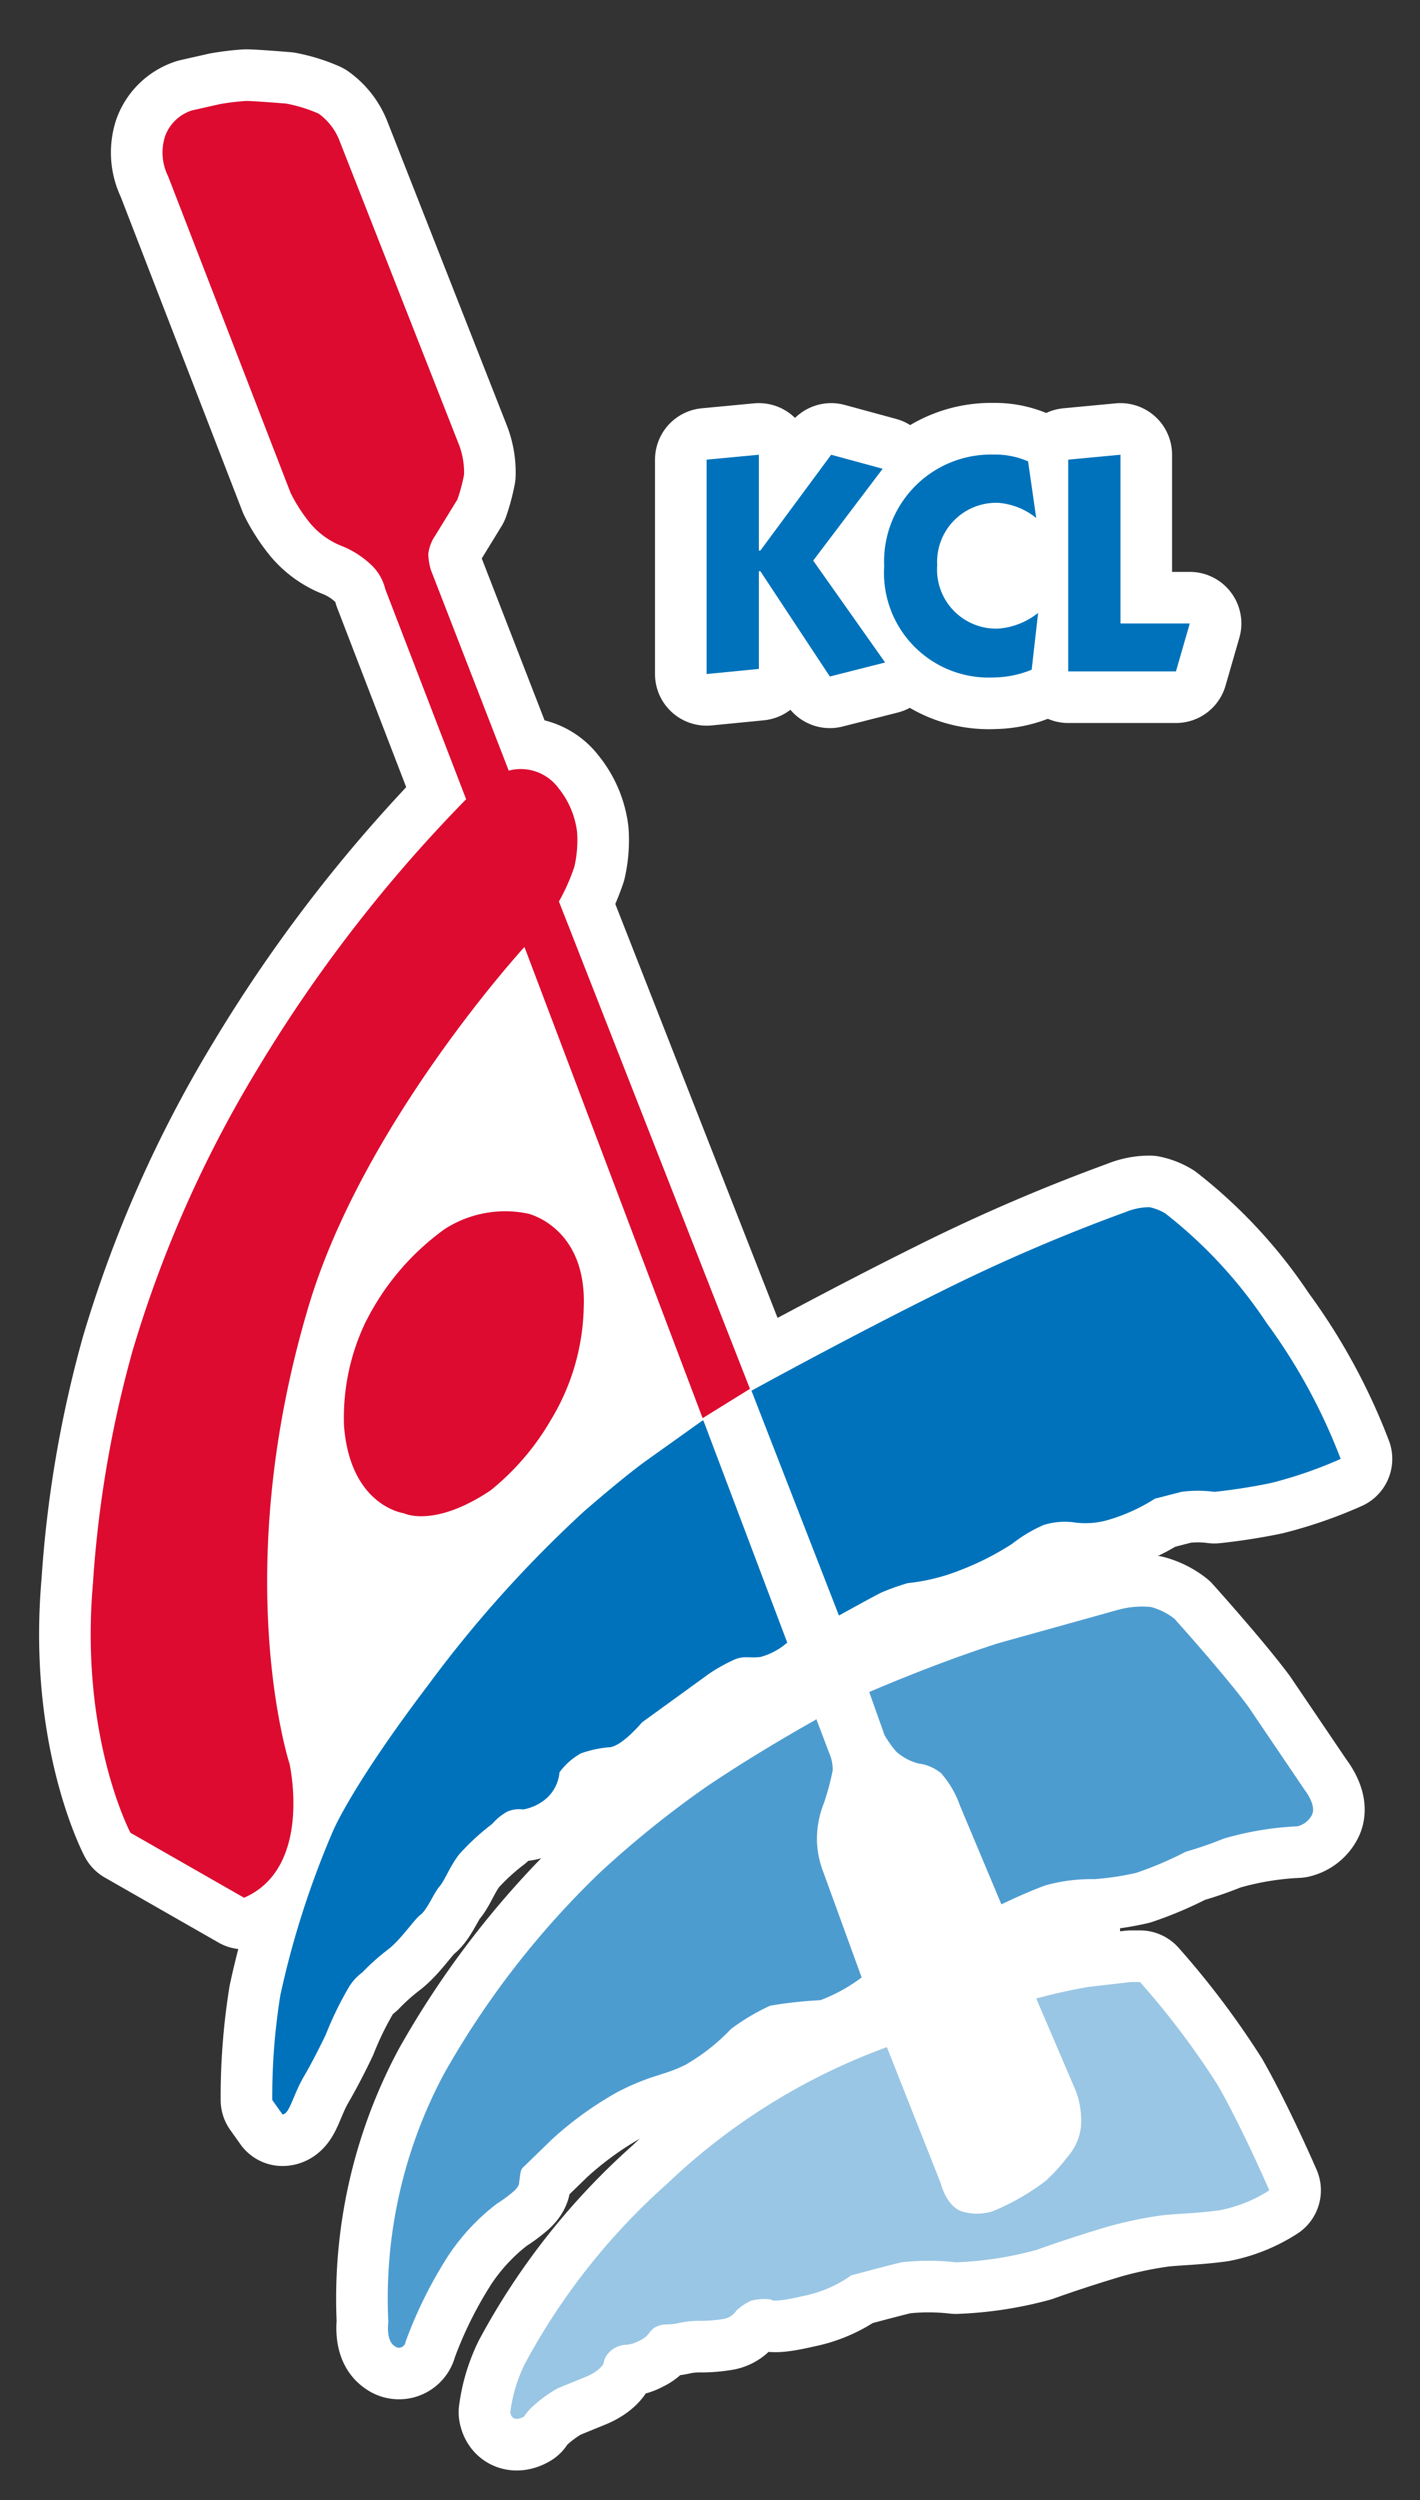 <svg xmlns="http://www.w3.org/2000/svg" width="75" height="132" viewBox="0 0 75 132"><rect x="0" y="0" width="75" height="132" fill="#333333" stroke="none"/><defs><style>.cls-1,.cls-4{fill:none;}.cls-2{clip-path:url(#clip-path);}.cls-3{fill:#fff;}.cls-4{stroke:#fff;stroke-linecap:square;stroke-linejoin:round;stroke-width:5.45px;}.cls-5{fill:#dd0b2f;}.cls-6{fill:#0072bb;}.cls-7{fill:#4d9cd0;}.cls-8{fill:#99c6e4;}</style><clipPath id="clip-path"><path class="cls-1" d="M.2 1.33h74.61v130.67h-74.61z"/></clipPath></defs><title>logo</title><g class="cls-2"><path class="cls-3" d="M8.88 9.31a2.81 2.81 0 0 1-.16-2.12 2.23 2.23 0 0 1 1.42-1.36l1.46-.33a12.88 12.88 0 0 1 1.4-.17c.43 0 2.12.14 2.12.14a7.84 7.84 0 0 1 1.71.53 3.15 3.15 0 0 1 1.09 1.4l6.29 16a4.1 4.1 0 0 1 .3 1.66 9.15 9.15 0 0 1-.35 1.31l-1.16 1.89a2.17 2.17 0 0 0-.38 1 3.29 3.29 0 0 0 .14.84l4.11 10.59a2.47 2.47 0 0 1 2.61.9 4.57 4.57 0 0 1 1 2.34 6.31 6.31 0 0 1-.14 1.82 10.45 10.45 0 0 1-.82 1.85l10.09 25.73-2.5 1.55-9.41-24.88s-8.53 9.3-11.41 19c-4.23 14.2-1 24.12-1 24.12s1.25 5.5-2.4 7.08l-6-3.43s-2.69-5.07-1.98-13.18a60.11 60.11 0 0 1 2.09-12.26 63.35 63.35 0 0 1 6.59-14.87 76.86 76.86 0 0 1 11.03-14.26l-4.27-11.09a2.59 2.59 0 0 0-.62-1.16 4.87 4.87 0 0 0-1.6-1.09 4.18 4.18 0 0 1-1.78-1.27 8.65 8.65 0 0 1-1-1.56z"/><path class="cls-4" d="M8.88 9.31a2.81 2.81 0 0 1-.16-2.12 2.23 2.23 0 0 1 1.42-1.36l1.46-.33a12.88 12.88 0 0 1 1.4-.17c.43 0 2.12.14 2.12.14a7.84 7.84 0 0 1 1.71.53 3.15 3.15 0 0 1 1.09 1.4l6.29 16a4.1 4.1 0 0 1 .3 1.66 9.15 9.15 0 0 1-.35 1.31l-1.16 1.89a2.17 2.17 0 0 0-.38 1 3.29 3.29 0 0 0 .14.84l4.11 10.59a2.47 2.47 0 0 1 2.61.9 4.57 4.57 0 0 1 1 2.34 6.31 6.31 0 0 1-.14 1.82 10.45 10.45 0 0 1-.82 1.85l10.09 25.73-2.5 1.55-9.41-24.88s-8.53 9.3-11.41 19c-4.23 14.2-1 24.12-1 24.12s1.25 5.5-2.4 7.08l-6-3.43s-2.69-5.07-1.98-13.18a60.11 60.11 0 0 1 2.09-12.26 63.35 63.35 0 0 1 6.59-14.87 76.86 76.86 0 0 1 11.03-14.26l-4.27-11.09a2.59 2.59 0 0 0-.62-1.16 4.87 4.87 0 0 0-1.6-1.09 4.18 4.18 0 0 1-1.78-1.27 8.65 8.65 0 0 1-1-1.56z"/><path class="cls-3" d="M19.34 69.75a13.43 13.43 0 0 1 4.14-4.85 5.9 5.9 0 0 1 4.41-.82s3.13.71 2.94 5a11.93 11.93 0 0 1-1.75 5.92 13.32 13.32 0 0 1-3.18 3.7c-3 2-4.57 1.2-4.57 1.2s-2.83-.37-3.16-4.61a11.69 11.69 0 0 1 1.16-5.53"/><path class="cls-4" d="M19.34 69.75a13.43 13.43 0 0 1 4.14-4.85 5.9 5.9 0 0 1 4.41-.82s3.13.71 2.94 5a11.93 11.93 0 0 1-1.75 5.92 13.32 13.32 0 0 1-3.18 3.7c-3 2-4.57 1.2-4.57 1.2s-2.83-.37-3.16-4.61a11.69 11.69 0 0 1 1.17-5.54z"/><path class="cls-3" d="M37.15 75l4.43 11.73a3.58 3.58 0 0 1-1.42.76c-.62.07-.8-.07-1.31.11a9.17 9.17 0 0 0-1.38.76l-2 1.45-1.56 1.13s-1 1.2-1.67 1.31a5.79 5.79 0 0 0-1.56.33 3.5 3.5 0 0 0-1.13 1 2.09 2.09 0 0 1-.65 1.34 2.54 2.54 0 0 1-1.27.62 1.59 1.59 0 0 0-.83.11 2.9 2.9 0 0 0-.8.65 12.56 12.56 0 0 0-1.74 1.6c-.51.65-.76 1.38-1.05 1.71s-.65 1.23-1 1.49-1.05 1.34-1.74 1.85a12.16 12.16 0 0 0-1.34 1.2 2.65 2.65 0 0 0-.72.8 18 18 0 0 0-1.2 2.47s-.58 1.23-1.16 2.22-.76 2-1.13 2l-.54-.76a33.68 33.68 0 0 1 .43-5.55 47.41 47.41 0 0 1 2.79-8.68s1-2.39 5-7.66a64.2 64.2 0 0 1 8.28-9.22s2-1.74 3.2-2.61l3-2.14"/><path class="cls-4" d="M37.15 75l4.43 11.73a3.58 3.58 0 0 1-1.42.76c-.62.07-.8-.07-1.31.11a9.17 9.17 0 0 0-1.38.76l-2 1.45-1.56 1.13s-1 1.2-1.67 1.31a5.79 5.79 0 0 0-1.56.33 3.5 3.5 0 0 0-1.13 1 2.09 2.09 0 0 1-.65 1.34 2.54 2.54 0 0 1-1.27.62 1.59 1.59 0 0 0-.83.11 2.9 2.9 0 0 0-.8.65 12.56 12.56 0 0 0-1.74 1.6c-.51.65-.76 1.38-1.05 1.71s-.65 1.23-1 1.49-1.05 1.34-1.74 1.85a12.16 12.16 0 0 0-1.34 1.2 2.65 2.65 0 0 0-.72.8 18 18 0 0 0-1.2 2.47s-.58 1.23-1.16 2.22-.76 2-1.13 2l-.54-.76a33.68 33.68 0 0 1 .43-5.55 47.41 47.41 0 0 1 2.79-8.68s1-2.39 5-7.66a64.2 64.2 0 0 1 8.28-9.22s2-1.74 3.2-2.61l3.07-2.16z"/><path class="cls-3" d="M43.11 90.75l.69 1.82a2.14 2.14 0 0 1 .18.91 13.1 13.1 0 0 1-.47 1.74 5.14 5.14 0 0 0-.36 2 5 5 0 0 0 .26 1.42l2.1 5.77a8.78 8.78 0 0 1-2.18 1.2 22.63 22.63 0 0 0-2.65.29 11.29 11.29 0 0 0-2.07 1.23 10.68 10.68 0 0 1-2.4 1.89c-1.16.58-1.78.51-3.56 1.42a18.33 18.33 0 0 0-3.52 2.54l-1.42 1.38a.56.56 0 0 0-.22.36l-.08.58s0 .18-.36.47a7 7 0 0 1-.8.58 11.35 11.35 0 0 0-2.58 2.76 23 23 0 0 0-2.25 4.54.35.35 0 0 1-.58.22c-.47-.29-.33-1.27-.33-1.27a25.15 25.15 0 0 1 2.94-13.1 46 46 0 0 1 8.28-10.67 53.29 53.29 0 0 1 5.55-4.47c2.79-1.89 5.81-3.56 5.81-3.56"/><path class="cls-4" d="M43.11 90.75l.69 1.82a2.14 2.14 0 0 1 .18.91 13.1 13.1 0 0 1-.47 1.74 5.14 5.14 0 0 0-.36 2 5 5 0 0 0 .26 1.42l2.1 5.77a8.78 8.78 0 0 1-2.18 1.2 22.63 22.63 0 0 0-2.65.29 11.29 11.29 0 0 0-2.07 1.23 10.68 10.68 0 0 1-2.4 1.89c-1.16.58-1.78.51-3.56 1.42a18.33 18.33 0 0 0-3.52 2.54l-1.42 1.38a.56.56 0 0 0-.22.36l-.08.58s0 .18-.36.47a7 7 0 0 1-.8.58 11.35 11.35 0 0 0-2.58 2.76 23 23 0 0 0-2.25 4.54.35.35 0 0 1-.58.22c-.47-.29-.33-1.27-.33-1.27a25.15 25.15 0 0 1 2.94-13.1 46 46 0 0 1 8.28-10.67 53.29 53.29 0 0 1 5.55-4.47c2.82-1.94 5.83-3.61 5.83-3.61z"/><path class="cls-3" d="M46.85 108.11l2.83 7.15s.29 1.2 1.09 1.49a2.73 2.73 0 0 0 1.67 0 12.27 12.27 0 0 0 2.79-1.6 9.1 9.1 0 0 0 1.13-1.24 2.89 2.89 0 0 0 .73-1.6 4.42 4.42 0 0 0-.26-1.89l-2.1-4.9s1.45-.4 2.83-.62l2.18-.25h.47a42.75 42.75 0 0 1 4.11 5.45c1.31 2.29 2.72 5.55 2.72 5.55a7.44 7.44 0 0 1-2.61 1.05c-1.31.18-2.55.19-3.2.29a21.46 21.46 0 0 0-2.73.58s-1.85.54-3.77 1.23a18.75 18.75 0 0 1-4.25.65 12.62 12.62 0 0 0-2.87 0c-.91.22-2.65.69-2.65.69a6.6 6.6 0 0 1-2.54 1.09c-1.71.4-1.71.18-1.71.18a2.87 2.87 0 0 0-1.05.07 3.18 3.18 0 0 0-.76.51 1 1 0 0 1-.62.44 7.35 7.35 0 0 1-1.31.11 4.85 4.85 0 0 0-1.09.11c-.65.15-.73 0-1.17.18s-.36.5-.94.76a1.75 1.75 0 0 1-.8.22 1.33 1.33 0 0 0-.76.36 1 1 0 0 0-.33.62s-.14.36-.9.69l-1.52.62a7.29 7.29 0 0 0-1.27.91 3 3 0 0 0-.51.58s-.62.4-.73-.22a8.2 8.2 0 0 1 .76-2.54 34.68 34.68 0 0 1 7.55-9.55 33.36 33.36 0 0 1 11.58-7.19"/><path class="cls-4" d="M46.85 108.11l2.83 7.15s.29 1.2 1.09 1.49a2.73 2.73 0 0 0 1.67 0 12.27 12.27 0 0 0 2.79-1.6 9.1 9.1 0 0 0 1.13-1.24 2.89 2.89 0 0 0 .73-1.6 4.42 4.42 0 0 0-.26-1.89l-2.1-4.9s1.45-.4 2.83-.62l2.18-.25h.47a42.75 42.75 0 0 1 4.11 5.45c1.31 2.29 2.72 5.55 2.72 5.55a7.44 7.44 0 0 1-2.61 1.05c-1.31.18-2.55.19-3.2.29a21.46 21.46 0 0 0-2.73.58s-1.85.54-3.77 1.23a18.75 18.75 0 0 1-4.25.65 12.62 12.62 0 0 0-2.87 0c-.91.22-2.65.69-2.65.69a6.6 6.6 0 0 1-2.54 1.09c-1.71.4-1.71.18-1.71.18a2.87 2.87 0 0 0-1.05.07 3.18 3.18 0 0 0-.76.51 1 1 0 0 1-.62.44 7.35 7.35 0 0 1-1.31.11 4.85 4.85 0 0 0-1.09.11c-.65.15-.73 0-1.17.18s-.36.5-.94.76a1.75 1.75 0 0 1-.8.22 1.33 1.33 0 0 0-.76.36 1 1 0 0 0-.33.62s-.14.36-.9.69l-1.52.62a7.29 7.29 0 0 0-1.27.91 3 3 0 0 0-.51.58s-.62.4-.73-.22a8.2 8.2 0 0 1 .76-2.54 34.68 34.68 0 0 1 7.55-9.55 33.36 33.36 0 0 1 11.59-7.17z"/><path class="cls-3" d="M45.91 89.34s3.41-1.49 6.82-2.58l6.32-1.76a4.75 4.75 0 0 1 1.74-.15 3.47 3.47 0 0 1 1.24.62s2.61 2.9 3.88 4.61l3 4.43s.66.83.37 1.34a1.16 1.16 0 0 1-.76.58 16.46 16.46 0 0 0-3.89.65 19 19 0 0 1-2 .69 18.56 18.56 0 0 1-2.63 1.12 14.52 14.52 0 0 1-2.21.33 8.93 8.93 0 0 0-2.58.33c-1 .36-2.32 1-2.32 1l-2.19-5.22a5.15 5.15 0 0 0-1-1.71 2.37 2.37 0 0 0-1.2-.51 2.86 2.86 0 0 1-1.16-.62 5.85 5.85 0 0 1-.62-.87z"/><path class="cls-4" d="M45.91 89.34s3.41-1.49 6.82-2.58l6.32-1.76a4.75 4.75 0 0 1 1.74-.15 3.47 3.47 0 0 1 1.24.62s2.61 2.9 3.88 4.61l3 4.43s.66.83.37 1.34a1.16 1.16 0 0 1-.76.58 16.46 16.46 0 0 0-3.89.65 19 19 0 0 1-2 .69 18.56 18.56 0 0 1-2.63 1.12 14.52 14.52 0 0 1-2.21.33 8.93 8.93 0 0 0-2.58.33c-1 .36-2.32 1-2.32 1l-2.19-5.22a5.15 5.15 0 0 0-1-1.71 2.37 2.37 0 0 0-1.2-.51 2.86 2.86 0 0 1-1.16-.62 5.85 5.85 0 0 1-.62-.87z"/><path class="cls-3" d="M39.69 73.43s5.14-2.83 10.13-5.3a94.09 94.09 0 0 1 9.62-4.13 3.34 3.34 0 0 1 1.27-.26 2.67 2.67 0 0 1 .84.33 24.55 24.55 0 0 1 5.34 5.77 30.49 30.49 0 0 1 3.92 7.19 22.6 22.6 0 0 1-3.67 1.27c-1.56.33-3 .47-3 .47a6.49 6.49 0 0 0-1.74 0l-1.4.36a9.6 9.6 0 0 1-2.36 1.09 4.34 4.34 0 0 1-2 .15 3.77 3.77 0 0 0-1.52.15 7.71 7.71 0 0 0-1.67 1 15 15 0 0 1-2.72 1.38 10.4 10.4 0 0 1-2.79.69 12.14 12.14 0 0 0-1.42.51c-.44.22-2.21 1.2-2.21 1.2z"/><path class="cls-4" d="M39.69 73.43s5.14-2.83 10.13-5.3a94.09 94.09 0 0 1 9.62-4.13 3.34 3.34 0 0 1 1.27-.26 2.67 2.67 0 0 1 .84.33 24.55 24.55 0 0 1 5.34 5.77 30.49 30.49 0 0 1 3.92 7.19 22.6 22.6 0 0 1-3.67 1.27c-1.56.33-3 .47-3 .47a6.49 6.49 0 0 0-1.74 0l-1.4.36a9.6 9.6 0 0 1-2.36 1.09 4.34 4.34 0 0 1-2 .15 3.77 3.77 0 0 0-1.52.15 7.71 7.71 0 0 0-1.67 1 15 15 0 0 1-2.72 1.38 10.4 10.4 0 0 1-2.79.69 12.14 12.14 0 0 0-1.42.51c-.44.22-2.21 1.2-2.21 1.2z"/><path class="cls-3" d="M40.08 24.01v5.06h.08l3.74-5.06 2.72.74-3.67 4.85 3.8 5.38-2.92.74-3.67-5.56h-.08v5.16l-2.76.27v-11.32l2.76-.26z"/><path class="cls-4" d="M40.08 24.01v5.06h.08l3.74-5.06 2.72.74-3.67 4.85 3.8 5.38-2.92.74-3.67-5.56h-.08v5.16l-2.76.27v-11.32l2.76-.26z"/><path class="cls-3" d="M54.73 27.35a3.64 3.64 0 0 0-2-.8 3.12 3.12 0 0 0-3.23 3.29 3.12 3.12 0 0 0 3.23 3.35 3.83 3.83 0 0 0 2.1-.83l-.34 3a5.39 5.39 0 0 1-2 .41 5.53 5.53 0 0 1-5.79-5.87 5.65 5.65 0 0 1 5.78-5.9 4.37 4.37 0 0 1 1.82.36z"/><path class="cls-4" d="M54.73 27.35a3.64 3.64 0 0 0-2-.8 3.12 3.12 0 0 0-3.23 3.29 3.12 3.12 0 0 0 3.23 3.35 3.83 3.83 0 0 0 2.1-.83l-.34 3a5.39 5.39 0 0 1-2 .41 5.53 5.53 0 0 1-5.79-5.87 5.65 5.65 0 0 1 5.78-5.9 4.37 4.37 0 0 1 1.82.36z"/><path class="cls-3" d="M56.42 35.45v-11.18l2.76-.26v8.91h3.66l-.73 2.53h-5.69z"/><path class="cls-4" d="M56.42 35.45v-11.18l2.76-.26v8.91h3.66l-.73 2.53h-5.69z"/><path class="cls-3" d="M26.17 54.01l-5.68 8.57-4.51 11.94-.5 10.75 1.11 7.4 13.71 4.8 15.21 9.48 3.04.91 3.43 9.37 7.65-2.72-.49-13.11-18.75-28.84-14.22-18.55zM50.75 28.7l2.95-.61 3.12 2.32v2.22l-3.04.3-4.32-1.01 1.29-3.22z"/><path class="cls-5" d="M8.88 9.31a2.81 2.81 0 0 1-.16-2.12 2.23 2.23 0 0 1 1.42-1.36l1.46-.33a12.88 12.88 0 0 1 1.4-.17c.43 0 2.12.14 2.12.14a7.84 7.84 0 0 1 1.71.53 3.15 3.15 0 0 1 1.09 1.4l6.29 16a4.1 4.1 0 0 1 .3 1.66 9.15 9.15 0 0 1-.35 1.31l-1.16 1.89a2.17 2.17 0 0 0-.38 1 3.29 3.29 0 0 0 .14.84l4.11 10.59a2.47 2.47 0 0 1 2.61.9 4.57 4.57 0 0 1 1 2.34 6.31 6.31 0 0 1-.14 1.82 10.45 10.45 0 0 1-.82 1.85l10.09 25.73-2.5 1.55-9.41-24.88s-8.53 9.3-11.41 19c-4.23 14.2-1 24.12-1 24.12s1.25 5.5-2.4 7.08l-6-3.43s-2.69-5.07-1.98-13.18a60.11 60.11 0 0 1 2.09-12.26 63.35 63.35 0 0 1 6.59-14.87 76.86 76.86 0 0 1 11.03-14.26l-4.27-11.09a2.59 2.59 0 0 0-.62-1.16 4.87 4.87 0 0 0-1.6-1.09 4.18 4.18 0 0 1-1.78-1.27 8.65 8.65 0 0 1-1-1.56zM19.34 69.75a13.43 13.43 0 0 1 4.14-4.85 5.9 5.9 0 0 1 4.41-.82s3.13.71 2.94 5a11.93 11.93 0 0 1-1.75 5.92 13.32 13.32 0 0 1-3.18 3.7c-3 2-4.57 1.2-4.57 1.2s-2.83-.37-3.16-4.61a11.69 11.69 0 0 1 1.16-5.53"/><path class="cls-6" d="M37.15 75l4.43 11.73a3.58 3.58 0 0 1-1.42.76c-.62.07-.8-.07-1.31.11a9.17 9.17 0 0 0-1.38.76l-2 1.45-1.56 1.13s-1 1.2-1.67 1.31a5.79 5.79 0 0 0-1.56.33 3.5 3.5 0 0 0-1.13 1 2.09 2.09 0 0 1-.65 1.34 2.54 2.54 0 0 1-1.27.62 1.59 1.59 0 0 0-.83.11 2.9 2.9 0 0 0-.8.65 12.56 12.56 0 0 0-1.74 1.6c-.51.65-.76 1.38-1.05 1.71s-.65 1.23-1 1.49-1.05 1.34-1.74 1.85a12.16 12.16 0 0 0-1.34 1.2 2.65 2.65 0 0 0-.72.8 18 18 0 0 0-1.2 2.47s-.58 1.23-1.16 2.22-.76 2-1.13 2l-.54-.76a33.68 33.68 0 0 1 .43-5.55 47.41 47.41 0 0 1 2.79-8.68s1-2.39 5-7.66a64.2 64.2 0 0 1 8.28-9.22s2-1.74 3.2-2.61l3-2.14"/><path class="cls-7" d="M43.11 90.75l.69 1.82a2.14 2.14 0 0 1 .18.91 13.1 13.1 0 0 1-.47 1.74 5.14 5.14 0 0 0-.36 2 5 5 0 0 0 .26 1.42l2.1 5.77a8.78 8.78 0 0 1-2.18 1.2 22.63 22.63 0 0 0-2.65.29 11.29 11.29 0 0 0-2.07 1.23 10.68 10.68 0 0 1-2.4 1.89c-1.16.58-1.78.51-3.56 1.42a18.33 18.33 0 0 0-3.52 2.54l-1.42 1.38a.56.56 0 0 0-.22.36l-.08.58s0 .18-.36.47a7 7 0 0 1-.8.58 11.35 11.35 0 0 0-2.58 2.76 23 23 0 0 0-2.25 4.54.35.35 0 0 1-.58.22c-.47-.29-.33-1.27-.33-1.27a25.15 25.15 0 0 1 2.94-13.1 46 46 0 0 1 8.28-10.67 53.29 53.29 0 0 1 5.55-4.47c2.79-1.89 5.81-3.56 5.81-3.56"/><path class="cls-8" d="M46.85 108.11l2.83 7.15s.29 1.2 1.09 1.49a2.73 2.73 0 0 0 1.67 0 12.27 12.27 0 0 0 2.79-1.6 9.1 9.1 0 0 0 1.13-1.24 2.89 2.89 0 0 0 .73-1.6 4.42 4.42 0 0 0-.26-1.89l-2.1-4.9s1.45-.4 2.83-.62l2.18-.25h.47a42.75 42.75 0 0 1 4.11 5.45c1.31 2.29 2.72 5.55 2.72 5.55a7.44 7.44 0 0 1-2.61 1.05c-1.31.18-2.55.19-3.2.29a21.46 21.46 0 0 0-2.73.58s-1.85.54-3.77 1.23a18.75 18.75 0 0 1-4.25.65 12.62 12.62 0 0 0-2.87 0c-.91.22-2.65.69-2.65.69a6.6 6.6 0 0 1-2.54 1.09c-1.71.4-1.71.18-1.71.18a2.87 2.87 0 0 0-1.05.07 3.18 3.18 0 0 0-.76.51 1 1 0 0 1-.62.44 7.35 7.35 0 0 1-1.31.11 4.85 4.85 0 0 0-1.09.11c-.65.15-.73 0-1.17.18s-.36.5-.94.76a1.75 1.75 0 0 1-.8.22 1.33 1.33 0 0 0-.76.36 1 1 0 0 0-.33.62s-.14.36-.9.69l-1.52.62a7.29 7.29 0 0 0-1.27.91 3 3 0 0 0-.51.58s-.62.4-.73-.22a8.2 8.2 0 0 1 .76-2.54 34.68 34.68 0 0 1 7.55-9.55 33.36 33.36 0 0 1 11.58-7.19"/><path class="cls-7" d="M45.91 89.34s3.41-1.49 6.82-2.58l6.32-1.76a4.75 4.75 0 0 1 1.74-.15 3.47 3.47 0 0 1 1.24.62s2.61 2.9 3.88 4.61l3 4.43s.66.83.37 1.34a1.16 1.16 0 0 1-.76.58 16.46 16.46 0 0 0-3.89.65 19 19 0 0 1-2 .69 18.56 18.56 0 0 1-2.63 1.12 14.52 14.52 0 0 1-2.21.33 8.93 8.93 0 0 0-2.58.33c-1 .36-2.32 1-2.32 1l-2.19-5.22a5.15 5.15 0 0 0-1-1.71 2.37 2.37 0 0 0-1.2-.51 2.86 2.86 0 0 1-1.16-.62 5.85 5.85 0 0 1-.62-.87z"/><path class="cls-6" d="M39.69 73.43s5.14-2.83 10.13-5.3a94.09 94.09 0 0 1 9.62-4.13 3.34 3.34 0 0 1 1.27-.26 2.67 2.67 0 0 1 .84.33 24.55 24.55 0 0 1 5.34 5.77 30.49 30.49 0 0 1 3.92 7.19 22.6 22.6 0 0 1-3.67 1.27c-1.56.33-3 .47-3 .47a6.49 6.49 0 0 0-1.74 0l-1.4.36a9.6 9.6 0 0 1-2.36 1.09 4.34 4.34 0 0 1-2 .15 3.77 3.77 0 0 0-1.52.15 7.71 7.71 0 0 0-1.67 1 15 15 0 0 1-2.72 1.38 10.4 10.4 0 0 1-2.79.69 12.14 12.14 0 0 0-1.42.51c-.44.22-2.21 1.2-2.21 1.2zM40.08 24.01v5.06h.08l3.74-5.06 2.72.74-3.67 4.85 3.8 5.38-2.92.74-3.67-5.56h-.08v5.16l-2.76.27v-11.32l2.76-.26zM54.73 27.35a3.64 3.64 0 0 0-2-.8 3.12 3.12 0 0 0-3.23 3.29 3.12 3.12 0 0 0 3.23 3.35 3.83 3.83 0 0 0 2.1-.83l-.34 3a5.39 5.39 0 0 1-2 .41 5.53 5.53 0 0 1-5.79-5.87 5.65 5.65 0 0 1 5.78-5.9 4.37 4.37 0 0 1 1.82.36zM56.42 35.45v-11.18l2.76-.26v8.91h3.66l-.73 2.53h-5.69z"/></g></svg>
